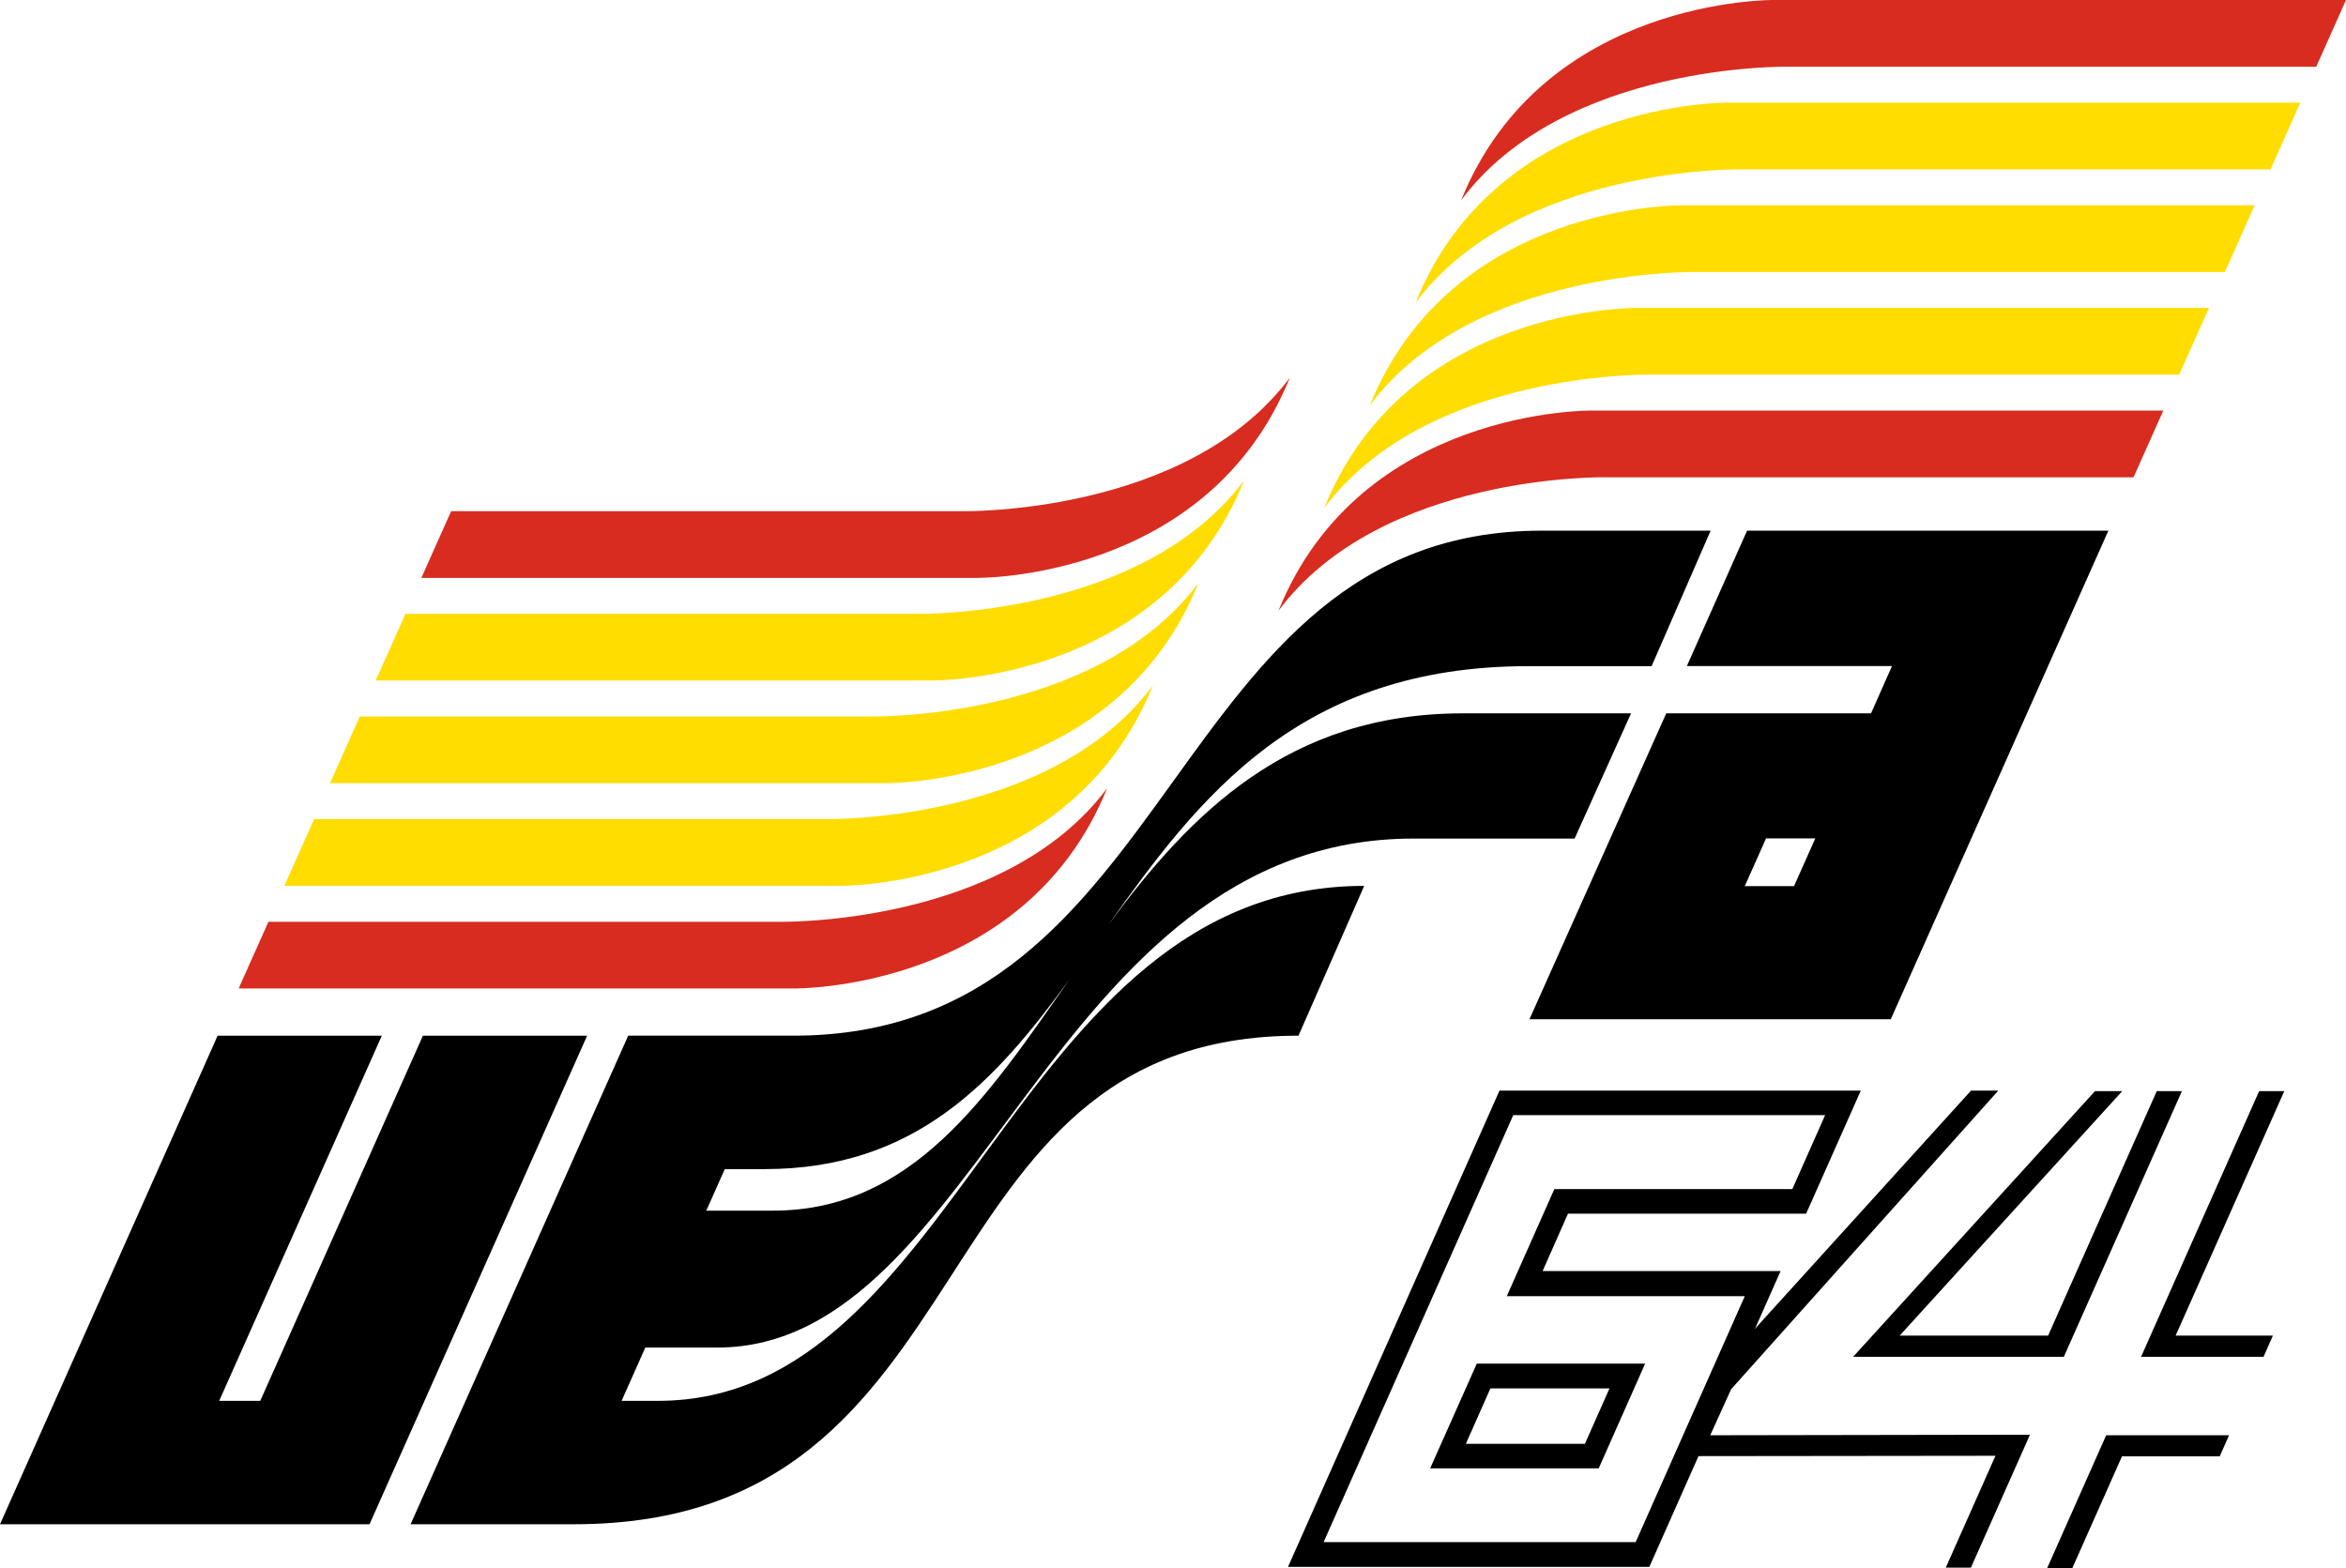 <?xml version="1.0" encoding="UTF-8"?>
<!-- Generator: Adobe Illustrator 15.0.0, SVG Export Plug-In . SVG Version: 6.00 Build 0)  -->
<!DOCTYPE svg PUBLIC "-//W3C//DTD SVG 1.1//EN" "http://www.w3.org/Graphics/SVG/1.1/DTD/svg11.dtd">
<svg version="1.1" id="Layer_1" xmlns="http://www.w3.org/2000/svg" xmlns:xlink="http://www.w3.org/1999/xlink" x="0px" y="0px" width="175.748px" height="117.48px" viewBox="0 0 175.748 117.48" enable-background="new 0 0 175.748 117.48" xml:space="preserve">
<g>
	<polygon fill-rule="evenodd" clip-rule="evenodd" points="129.684,104.079 149.7,81.705 147.658,81.705 128.353,102.983    125.612,109.09 149.489,109.063 145.767,117.44 147.65,117.44 152.074,107.485 128.121,107.525 129.684,104.079  "/>
	<polygon fill-rule="evenodd" clip-rule="evenodd" points="171.125,81.745 169.241,81.745 160.396,101.648 169.572,101.648    170.272,100.06 162.986,100.06 171.125,81.745 171.125,81.745  "/>
	<polygon fill-rule="evenodd" clip-rule="evenodd" points="161.571,81.745 153.432,100.06 142.312,100.06 158.984,81.745    156.943,81.745 138.824,101.648 154.61,101.648 163.455,81.745 161.571,81.745 161.571,81.745  "/>
	<polygon fill-rule="evenodd" clip-rule="evenodd" points="157.783,107.525 153.36,117.48 155.245,117.48 158.967,109.104    166.288,109.104 166.989,107.525 157.783,107.525 157.783,107.525  "/>
	<path fill-rule="evenodd" clip-rule="evenodd" d="M123.56,117.384l9.833-22.162h-17.829l1.9-4.297h17.841l4.095-9.22h-27.067   l-15.841,35.679H123.56L123.56,117.384L123.56,117.384L123.56,117.384z M113.364,83.545h23.363l-2.456,5.539h-17.829l-3.562,8.021   h17.829l-8.175,18.425H99.158L113.364,83.545L113.364,83.545L113.364,83.545z"/>
	<polygon fill-rule="evenodd" clip-rule="evenodd" points="118.732,108.168 109.811,108.168 111.654,104.014 120.573,104.014    118.732,108.168 119.767,110.002 123.244,102.158 110.633,102.158 107.141,110.002 119.767,110.002 118.732,108.168    118.732,108.168  "/>
	<path fill-rule="evenodd" clip-rule="evenodd" fill="#D82C20" d="M96.621,28.298c-6.15,15.226-23.453,14.995-23.453,14.995H31.566   l2.23-4.998h38.373C72.169,38.295,88.932,38.602,96.621,28.298L96.621,28.298L96.621,28.298z"/>
	<path fill-rule="evenodd" clip-rule="evenodd" fill="#FFDD00" d="M93.2,35.988c-6.152,15.226-23.455,14.994-23.455,14.994H28.144   l2.23-4.997h38.373C68.747,45.985,85.51,46.292,93.2,35.988L93.2,35.988L93.2,35.988z"/>
	<path fill-rule="evenodd" clip-rule="evenodd" fill="#FFDD00" d="M106.042,22.685c6.151-15.226,23.454-14.996,23.454-14.996h42.831   l-2.23,4.999h-39.602C130.495,12.688,113.73,12.38,106.042,22.685L106.042,22.685L106.042,22.685z"/>
	<path fill-rule="evenodd" clip-rule="evenodd" fill="#D82C20" d="M109.464,14.995C115.616-0.23,132.917,0,132.917,0h42.831   l-2.229,4.999h-39.603C133.917,4.999,117.153,4.69,109.464,14.995L109.464,14.995L109.464,14.995z"/>
	<path fill-rule="evenodd" clip-rule="evenodd" fill="#FFDD00" d="M89.778,43.678c-6.151,15.226-23.455,14.994-23.455,14.994h-41.6   l2.229-4.998h38.371C65.324,53.674,82.088,53.982,89.778,43.678L89.778,43.678L89.778,43.678z"/>
	<path fill-rule="evenodd" clip-rule="evenodd" fill="#FFDD00" d="M102.62,30.375c6.152-15.226,23.454-14.996,23.454-14.996h42.831   l-2.23,4.999h-39.601C127.074,20.377,110.31,20.07,102.62,30.375L102.62,30.375L102.62,30.375z"/>
	<path fill-rule="evenodd" clip-rule="evenodd" fill="#FFDD00" d="M86.356,51.367c-6.153,15.228-23.454,14.998-23.454,14.998H21.301   l2.23-5.002h38.37C61.901,61.363,78.666,61.672,86.356,51.367L86.356,51.367L86.356,51.367z"/>
	<path fill-rule="evenodd" clip-rule="evenodd" fill="#D82C20" d="M82.934,59.057C76.781,74.284,59.48,74.053,59.48,74.053H17.879   l2.23-4.997H58.48C58.48,69.056,75.244,69.363,82.934,59.057L82.934,59.057L82.934,59.057z"/>
	<path fill-rule="evenodd" clip-rule="evenodd" fill="#D82C20" d="M95.775,45.754c6.152-15.226,23.455-14.995,23.455-14.995h42.831   l-2.229,4.998H120.23C120.23,35.757,103.465,35.45,95.775,45.754L95.775,45.754L95.775,45.754z"/>
	<path fill-rule="evenodd" clip-rule="evenodd" fill="#FFDD00" d="M99.198,38.063c6.152-15.225,23.453-14.994,23.453-14.994h42.831   l-2.229,4.998h-39.603C123.651,28.067,106.888,27.759,99.198,38.063L99.198,38.063L99.198,38.063z"/>
	<polygon fill-rule="evenodd" clip-rule="evenodd" points="19.497,104.948 16.42,104.948 28.605,77.59 16.304,77.59 0,114.193    27.682,114.193 43.985,77.59 31.682,77.59 19.497,104.948 19.497,104.948  "/>
	<path fill-rule="evenodd" clip-rule="evenodd" d="M114.501,49.906h9.228l4.421-10.15H115.5c-28.375,0-26.837,37.833-56.059,37.833   h-12.38l-16.302,36.604h12.227c31.835,0,24.914-36.604,54.29-36.604l4.921-11.221c-26.452,0-30.144,38.579-52.905,38.579h-2.725   l1.777-3.994h5.407c19.687,0,24.916-38.13,52.137-38.13h12.072l4.229-9.381h-12.61c-13.086,0-20.436,7.552-26.555,15.853   C89.835,59.696,97.332,49.906,114.501,49.906L114.501,49.906L114.501,49.906L114.501,49.906z M57.903,90.698h-4.991l1.384-3.112   h2.993c11.321,0,17.288-6.592,22.864-14.26C73.957,82.201,68.333,90.698,57.903,90.698L57.903,90.698L57.903,90.698z"/>
	<path fill-rule="evenodd" clip-rule="evenodd" d="M130.88,39.756L126.369,49.9h15.367l-1.57,3.543h-15.342l-10.247,22.918h27.067   l16.302-36.605H130.88L130.88,39.756L130.88,39.756L130.88,39.756z M130.706,66.388l1.597-3.58h3.69l-1.596,3.58H130.706   L130.706,66.388L130.706,66.388z"/>
</g>
</svg>